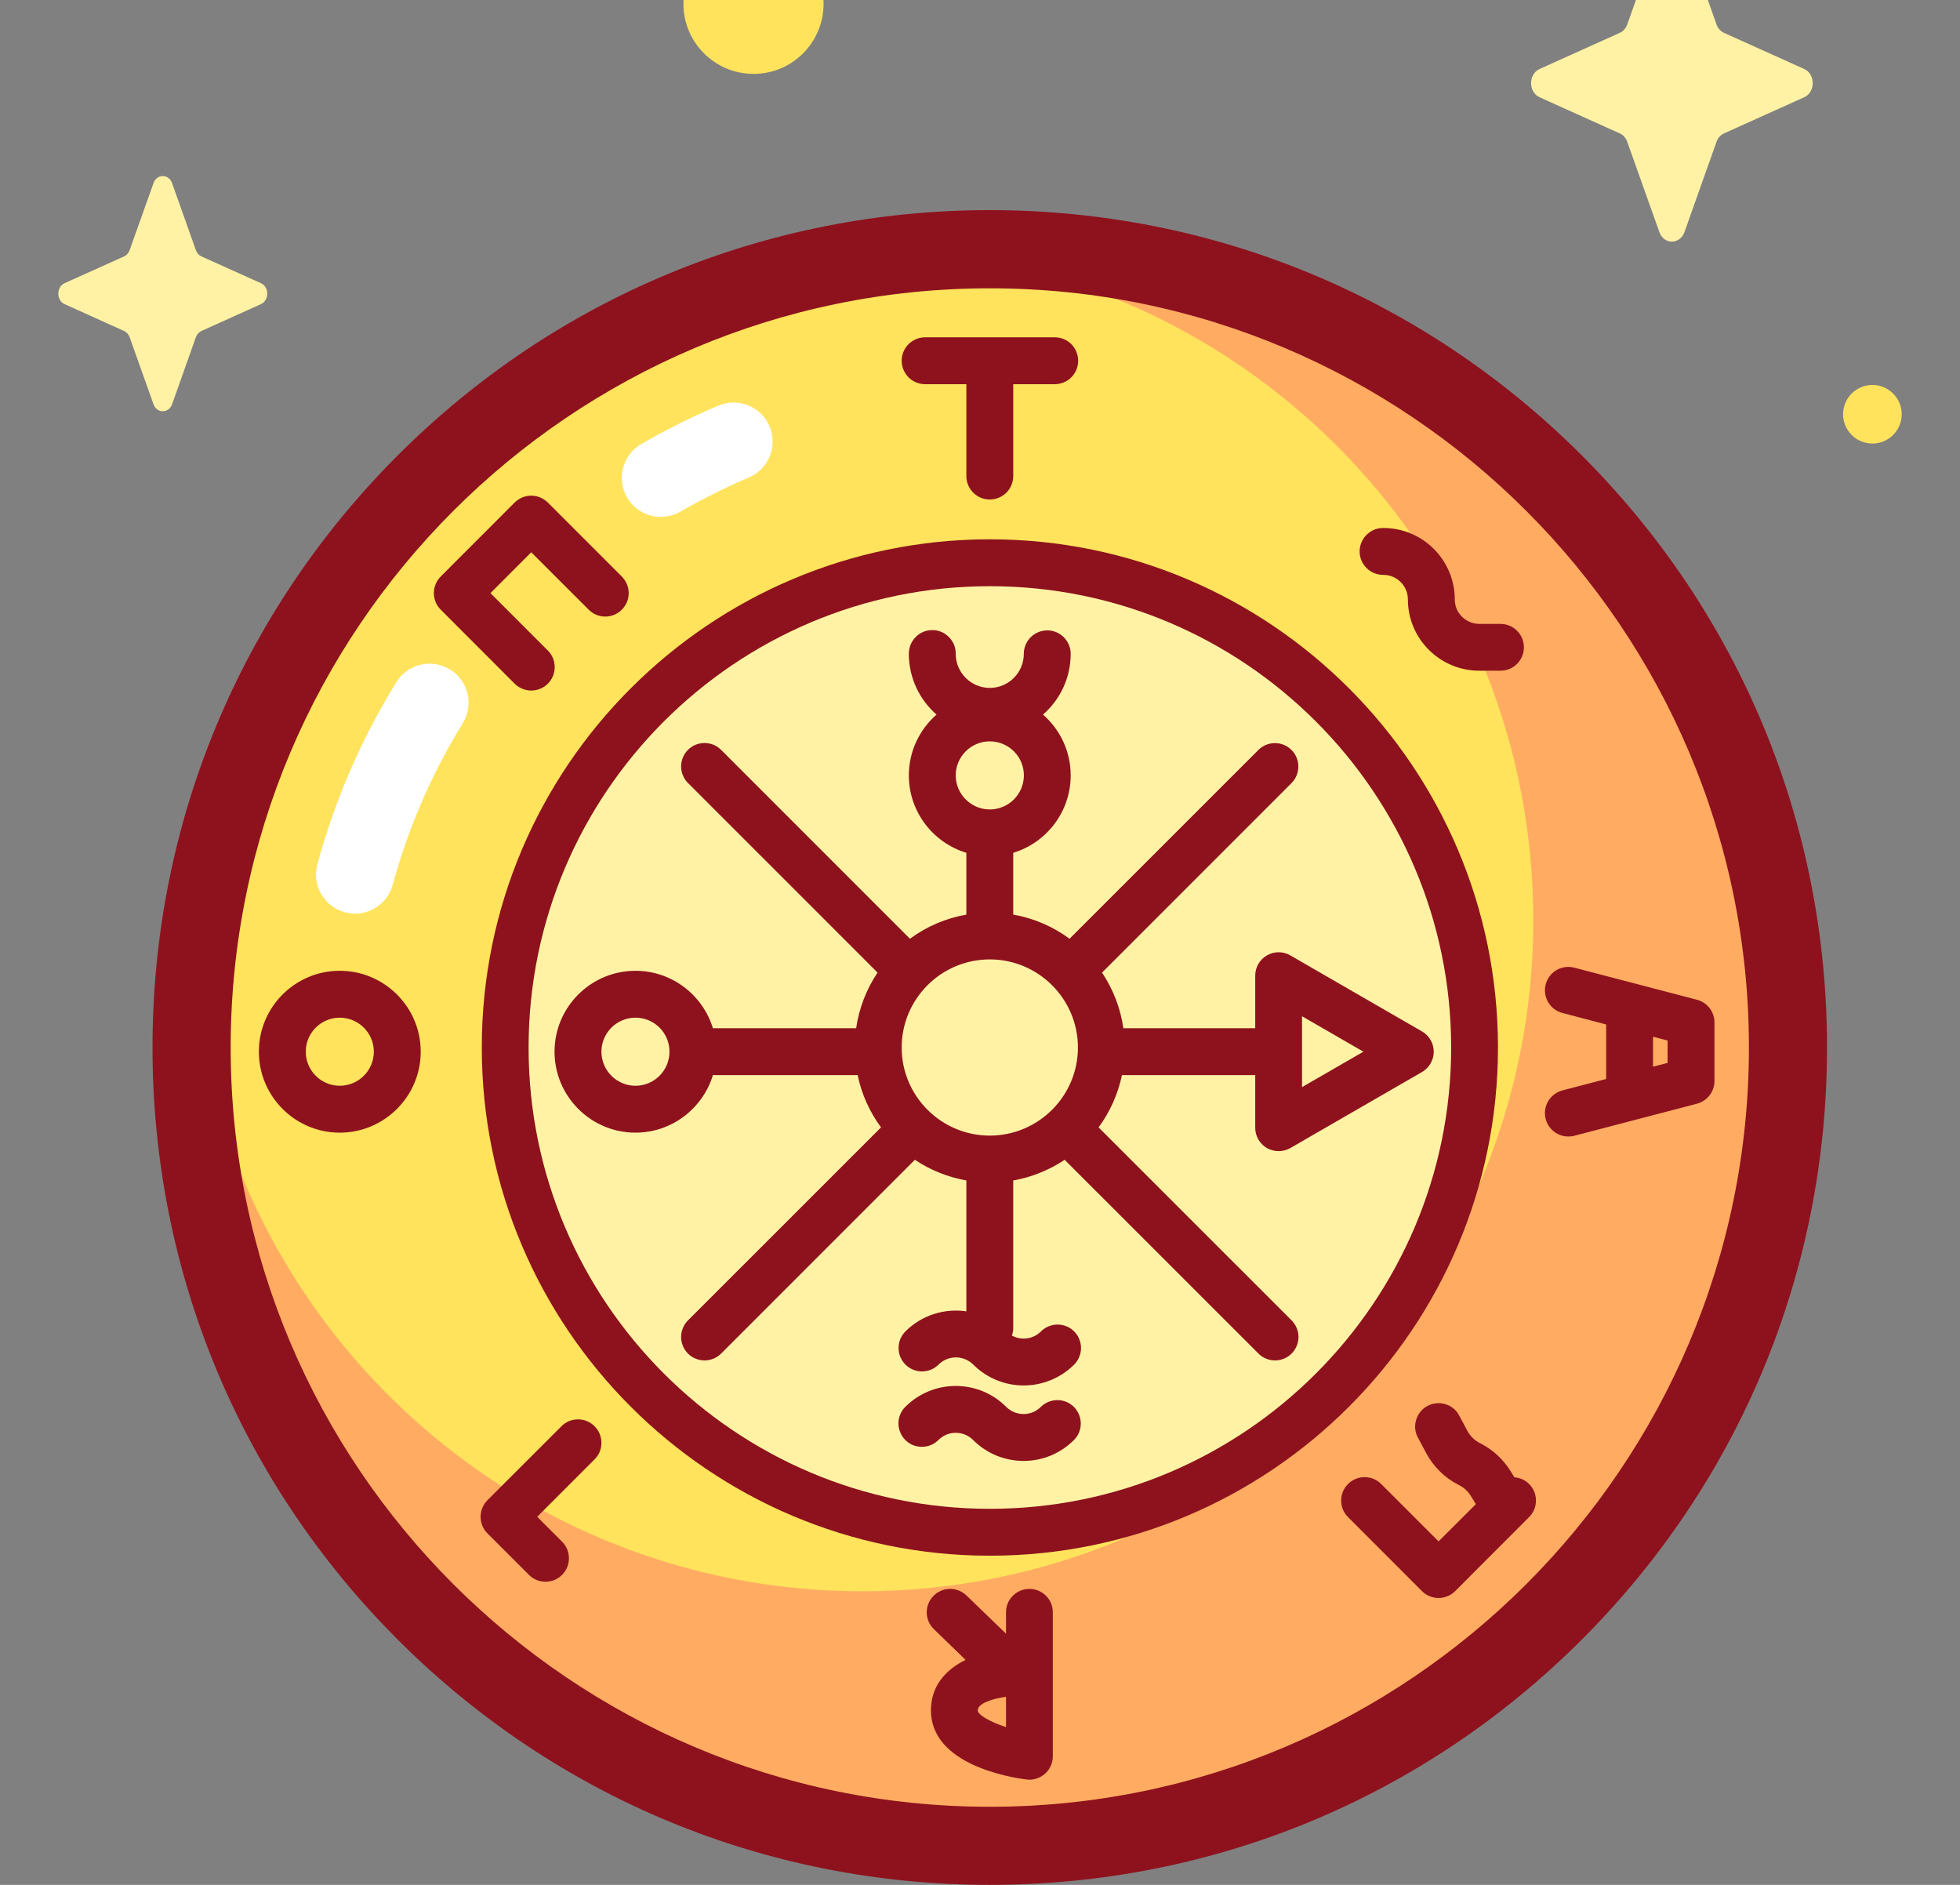 <svg width="26" height="25" viewBox="0 0 26 25" fill="none" xmlns="http://www.w3.org/2000/svg">
<rect x="0" y="0" width="26" height="25" fill="#808080" stroke="none"/>
<path d="M22.678 14.433C22.678 19.243 17.582 23.502 13.417 23.502C7.57 23.502 3.773 20.323 2.672 14.672C2.672 14.485 2.546 13.52 2.555 13.336C2.834 7.978 7.095 3.674 12.434 3.328C12.664 3.313 13.471 3.392 13.704 3.392C19.28 4.047 22.678 8.585 22.678 14.433Z" fill="#FFE35C"/>
<path d="M13.127 3.306C12.83 3.306 12.537 3.319 12.246 3.342C16.783 3.75 20.34 7.562 20.34 12.206C20.34 17.121 16.355 21.106 11.439 21.106C6.796 21.106 2.984 17.55 2.576 13.013C2.551 13.306 2.539 13.6 2.539 13.894C2.539 19.741 7.279 24.482 13.127 24.482C18.975 24.482 23.715 19.741 23.715 13.894C23.715 8.046 18.975 3.306 13.127 3.306Z" fill="#FFAC62"/>
<path d="M17.674 18.44C20.185 15.929 20.185 11.858 17.674 9.347C15.163 6.836 11.092 6.836 8.581 9.347C6.071 11.858 6.071 15.929 8.581 18.44C11.092 20.951 15.163 20.951 17.674 18.44Z" fill="#FFF2A5"/>
<path d="M14.588 14.129C14.719 13.322 14.171 12.562 13.364 12.431C12.557 12.301 11.797 12.849 11.666 13.656C11.536 14.462 12.084 15.222 12.891 15.353C13.697 15.483 14.457 14.935 14.588 14.129Z" fill="#FFF2A5"/>
<path d="M12.819 15.657V17.393C12.533 17.351 12.231 17.439 12.011 17.659C11.982 17.688 11.959 17.722 11.943 17.76C11.928 17.798 11.92 17.838 11.92 17.879C11.92 17.92 11.928 17.96 11.943 17.998C11.959 18.036 11.982 18.07 12.011 18.099C12.04 18.128 12.074 18.151 12.112 18.166C12.149 18.182 12.19 18.19 12.231 18.19C12.271 18.19 12.312 18.182 12.35 18.166C12.387 18.151 12.422 18.128 12.45 18.099C12.511 18.038 12.594 18.004 12.68 18.004C12.766 18.004 12.849 18.038 12.91 18.099C13.095 18.283 13.337 18.376 13.579 18.376C13.822 18.376 14.064 18.283 14.249 18.099C14.278 18.07 14.301 18.036 14.316 17.998C14.332 17.96 14.34 17.92 14.34 17.879C14.34 17.838 14.332 17.798 14.316 17.76C14.301 17.722 14.278 17.688 14.249 17.659C14.22 17.63 14.186 17.607 14.148 17.592C14.11 17.576 14.07 17.568 14.029 17.568C13.988 17.568 13.948 17.576 13.91 17.592C13.872 17.607 13.838 17.63 13.809 17.659C13.705 17.764 13.546 17.782 13.423 17.714C13.435 17.681 13.441 17.646 13.441 17.611V15.657C13.685 15.614 13.917 15.52 14.123 15.383L16.694 17.953C16.723 17.982 16.757 18.005 16.795 18.02C16.832 18.036 16.873 18.044 16.914 18.044C16.955 18.044 16.995 18.036 17.033 18.02C17.07 18.005 17.105 17.982 17.134 17.953C17.162 17.924 17.185 17.89 17.201 17.852C17.217 17.814 17.225 17.774 17.225 17.733C17.225 17.692 17.217 17.652 17.201 17.614C17.185 17.576 17.162 17.542 17.134 17.513L14.573 14.953C14.725 14.747 14.83 14.511 14.883 14.26H16.651V14.958C16.651 15.012 16.665 15.066 16.692 15.113C16.72 15.16 16.759 15.2 16.806 15.227C16.853 15.254 16.907 15.268 16.962 15.268C17.016 15.268 17.07 15.254 17.117 15.227L18.863 14.219C18.911 14.191 18.95 14.152 18.977 14.105C19.005 14.057 19.019 14.004 19.019 13.949C19.019 13.895 19.005 13.841 18.977 13.794C18.95 13.747 18.911 13.707 18.863 13.68L17.117 12.672C17.07 12.644 17.016 12.63 16.961 12.63C16.907 12.63 16.853 12.644 16.806 12.672C16.759 12.699 16.72 12.738 16.692 12.786C16.665 12.833 16.651 12.886 16.651 12.941V13.638H14.902C14.864 13.374 14.767 13.122 14.619 12.9L17.134 10.385C17.191 10.327 17.223 10.248 17.223 10.166C17.223 10.084 17.19 10.005 17.132 9.947C17.074 9.889 16.995 9.856 16.913 9.856C16.831 9.856 16.752 9.888 16.694 9.946L14.188 12.451C13.967 12.288 13.711 12.178 13.441 12.131V11.311C13.881 11.178 14.203 10.768 14.203 10.284C14.203 9.963 14.061 9.675 13.836 9.478C14.061 9.281 14.203 8.993 14.203 8.672C14.203 8.59 14.17 8.51 14.112 8.452C14.054 8.394 13.975 8.361 13.892 8.361C13.81 8.361 13.731 8.394 13.672 8.452C13.614 8.51 13.581 8.59 13.581 8.672C13.581 8.921 13.379 9.124 13.13 9.124C12.881 9.124 12.678 8.921 12.678 8.672C12.679 8.631 12.671 8.59 12.656 8.552C12.64 8.514 12.617 8.479 12.588 8.45C12.559 8.42 12.525 8.397 12.487 8.381C12.449 8.365 12.408 8.357 12.367 8.357C12.326 8.357 12.285 8.365 12.247 8.381C12.209 8.397 12.175 8.42 12.146 8.45C12.117 8.479 12.094 8.514 12.079 8.552C12.063 8.59 12.056 8.631 12.056 8.672C12.056 8.993 12.199 9.281 12.423 9.478C12.199 9.675 12.056 9.963 12.056 10.284C12.056 10.768 12.378 11.178 12.819 11.311V12.131C12.548 12.178 12.292 12.288 12.071 12.451L9.566 9.946C9.537 9.917 9.503 9.894 9.465 9.878C9.427 9.863 9.387 9.855 9.346 9.855C9.305 9.855 9.265 9.863 9.227 9.878C9.189 9.894 9.155 9.917 9.126 9.946C9.097 9.975 9.074 10.009 9.059 10.046C9.043 10.084 9.035 10.125 9.035 10.165C9.035 10.206 9.043 10.247 9.059 10.284C9.074 10.322 9.097 10.357 9.126 10.385L11.641 12.9C11.492 13.122 11.395 13.374 11.357 13.638H9.457C9.323 13.198 8.913 12.876 8.43 12.876C7.838 12.876 7.356 13.357 7.356 13.949C7.356 14.541 7.838 15.023 8.43 15.023C8.913 15.023 9.323 14.701 9.457 14.26H11.377C11.429 14.511 11.535 14.747 11.687 14.953L9.126 17.513C9.097 17.542 9.074 17.576 9.059 17.614C9.043 17.652 9.035 17.692 9.035 17.733C9.035 17.774 9.043 17.814 9.059 17.852C9.074 17.89 9.097 17.924 9.126 17.953C9.155 17.982 9.189 18.005 9.227 18.02C9.265 18.036 9.305 18.044 9.346 18.044C9.387 18.044 9.427 18.036 9.465 18.02C9.503 18.005 9.537 17.982 9.566 17.953L12.136 15.383C12.342 15.52 12.575 15.614 12.819 15.657ZM17.272 13.479L18.086 13.949L17.272 14.419V13.479ZM12.678 10.284C12.678 10.035 12.881 9.833 13.13 9.833C13.379 9.833 13.582 10.035 13.582 10.284C13.582 10.533 13.379 10.736 13.13 10.736C12.881 10.736 12.678 10.533 12.678 10.284ZM13.13 12.725C13.774 12.725 14.299 13.249 14.299 13.894C14.299 14.538 13.774 15.062 13.13 15.062C12.485 15.062 11.961 14.538 11.961 13.894C11.961 13.249 12.485 12.725 13.13 12.725ZM8.43 14.401C8.181 14.401 7.978 14.198 7.978 13.949C7.978 13.7 8.181 13.498 8.43 13.498C8.679 13.498 8.881 13.7 8.881 13.949C8.881 14.198 8.679 14.401 8.43 14.401ZM12.272 5.096H12.819V6.314C12.819 6.397 12.852 6.476 12.91 6.534C12.968 6.593 13.047 6.625 13.13 6.625C13.212 6.625 13.291 6.593 13.35 6.534C13.408 6.476 13.441 6.397 13.441 6.314V5.096H13.988C14.029 5.096 14.069 5.088 14.108 5.073C14.146 5.058 14.181 5.035 14.21 5.006C14.239 4.977 14.262 4.943 14.278 4.905C14.294 4.867 14.302 4.826 14.302 4.785C14.302 4.744 14.294 4.703 14.278 4.665C14.262 4.627 14.239 4.592 14.21 4.563C14.181 4.535 14.146 4.512 14.108 4.496C14.069 4.481 14.029 4.473 13.988 4.474H12.272C12.19 4.474 12.111 4.507 12.052 4.565C11.994 4.623 11.961 4.702 11.961 4.785C11.961 4.867 11.994 4.946 12.052 5.005C12.111 5.063 12.19 5.096 12.272 5.096ZM4.507 12.876C3.915 12.876 3.434 13.357 3.434 13.949C3.434 14.541 3.915 15.023 4.507 15.023C5.099 15.023 5.581 14.541 5.581 13.949C5.581 13.357 5.099 12.876 4.507 12.876ZM4.507 14.401C4.258 14.401 4.056 14.198 4.056 13.949C4.056 13.7 4.258 13.498 4.507 13.498C4.756 13.498 4.959 13.7 4.959 13.949C4.959 14.198 4.756 14.401 4.507 14.401ZM22.511 13.26L20.881 12.834C20.802 12.814 20.717 12.826 20.647 12.867C20.576 12.909 20.525 12.977 20.504 13.056C20.483 13.136 20.495 13.22 20.536 13.291C20.577 13.362 20.645 13.414 20.724 13.435L21.306 13.588V14.311L20.724 14.463C20.645 14.485 20.577 14.537 20.536 14.607C20.495 14.678 20.483 14.763 20.504 14.842C20.525 14.922 20.576 14.989 20.647 15.031C20.717 15.073 20.802 15.085 20.881 15.065L22.511 14.639C22.577 14.621 22.636 14.582 22.678 14.528C22.72 14.473 22.743 14.407 22.743 14.338V13.561C22.743 13.419 22.647 13.296 22.511 13.26ZM22.121 14.098L21.928 14.148V13.75L22.121 13.801V14.098ZM13.655 21.074C13.573 21.074 13.494 21.107 13.436 21.165C13.377 21.223 13.345 21.302 13.345 21.385V21.668L12.82 21.161C12.791 21.133 12.756 21.111 12.718 21.096C12.68 21.081 12.64 21.073 12.599 21.074C12.558 21.075 12.518 21.083 12.48 21.1C12.443 21.116 12.409 21.139 12.381 21.169C12.352 21.198 12.33 21.233 12.315 21.271C12.3 21.309 12.293 21.349 12.293 21.39C12.294 21.431 12.303 21.471 12.319 21.509C12.335 21.546 12.359 21.58 12.388 21.608L12.809 22.016C12.543 22.145 12.349 22.365 12.349 22.685C12.349 23.407 13.405 23.576 13.617 23.602C13.661 23.608 13.705 23.604 13.747 23.591C13.789 23.578 13.828 23.556 13.861 23.527C13.894 23.498 13.921 23.462 13.939 23.422C13.957 23.382 13.966 23.338 13.966 23.294V21.385C13.966 21.302 13.934 21.223 13.875 21.165C13.817 21.107 13.738 21.074 13.655 21.074ZM13.345 22.907C13.13 22.837 12.97 22.744 12.97 22.685C12.97 22.59 13.18 22.527 13.345 22.506V22.907ZM7.047 9.159C7.088 9.159 7.129 9.151 7.166 9.135C7.204 9.12 7.238 9.097 7.267 9.068C7.296 9.039 7.319 9.005 7.335 8.967C7.35 8.929 7.358 8.889 7.358 8.848C7.358 8.807 7.35 8.767 7.335 8.729C7.319 8.691 7.296 8.657 7.267 8.628L6.506 7.867L7.047 7.325L7.809 8.086C7.838 8.115 7.872 8.138 7.91 8.154C7.947 8.17 7.988 8.178 8.029 8.178C8.07 8.178 8.11 8.17 8.148 8.154C8.185 8.138 8.22 8.115 8.249 8.086C8.277 8.058 8.3 8.023 8.316 7.986C8.332 7.948 8.34 7.907 8.34 7.867C8.34 7.826 8.332 7.785 8.316 7.748C8.3 7.71 8.277 7.676 8.249 7.647L7.267 6.665C7.238 6.637 7.204 6.614 7.166 6.598C7.129 6.582 7.088 6.574 7.047 6.574C7.006 6.574 6.966 6.582 6.928 6.598C6.891 6.614 6.856 6.637 6.827 6.665L5.846 7.647C5.817 7.676 5.794 7.71 5.779 7.748C5.763 7.785 5.755 7.826 5.755 7.867C5.755 7.907 5.763 7.948 5.779 7.986C5.794 8.023 5.817 8.058 5.846 8.086L6.827 9.068C6.856 9.097 6.891 9.12 6.928 9.135C6.966 9.151 7.006 9.159 7.047 9.159ZM20.089 19.594L20.038 19.512C19.94 19.353 19.799 19.224 19.632 19.141C19.561 19.105 19.503 19.048 19.465 18.978L19.357 18.775C19.338 18.739 19.312 18.707 19.281 18.681C19.249 18.655 19.213 18.636 19.174 18.624C19.135 18.612 19.094 18.608 19.053 18.612C19.012 18.616 18.973 18.628 18.937 18.647C18.901 18.666 18.869 18.692 18.843 18.724C18.817 18.755 18.797 18.791 18.786 18.831C18.774 18.869 18.77 18.91 18.773 18.951C18.777 18.992 18.789 19.031 18.809 19.067L18.917 19.27C19.014 19.453 19.165 19.602 19.35 19.695L19.355 19.698C19.419 19.73 19.472 19.779 19.509 19.839L19.578 19.95L19.083 20.444L18.322 19.683C18.293 19.654 18.258 19.631 18.221 19.615C18.183 19.6 18.142 19.592 18.102 19.592C18.061 19.592 18.02 19.6 17.983 19.615C17.945 19.631 17.911 19.654 17.882 19.683C17.853 19.712 17.83 19.746 17.814 19.784C17.799 19.821 17.791 19.862 17.791 19.902C17.791 19.943 17.799 19.984 17.814 20.021C17.83 20.059 17.853 20.093 17.882 20.122L18.863 21.104C18.892 21.133 18.926 21.156 18.964 21.171C19.002 21.187 19.042 21.195 19.083 21.195C19.124 21.195 19.164 21.187 19.202 21.171C19.24 21.156 19.274 21.133 19.303 21.104L20.284 20.122C20.313 20.093 20.336 20.059 20.352 20.021C20.367 19.984 20.375 19.943 20.375 19.902C20.375 19.862 20.367 19.821 20.352 19.784C20.336 19.746 20.313 19.712 20.284 19.683C20.23 19.628 20.16 19.6 20.089 19.594ZM18.351 7.625C18.53 7.625 18.676 7.771 18.676 7.95C18.676 8.472 19.101 8.896 19.623 8.896H19.908C19.99 8.895 20.068 8.862 20.125 8.804C20.183 8.746 20.215 8.667 20.215 8.586C20.215 8.504 20.183 8.425 20.125 8.367C20.068 8.309 19.99 8.276 19.908 8.275H19.623C19.537 8.275 19.454 8.24 19.393 8.179C19.332 8.118 19.298 8.036 19.298 7.95C19.298 7.428 18.873 7.003 18.351 7.003C18.31 7.002 18.269 7.01 18.231 7.025C18.193 7.041 18.158 7.064 18.129 7.093C18.099 7.121 18.076 7.156 18.06 7.194C18.044 7.232 18.036 7.273 18.036 7.314C18.036 7.355 18.044 7.396 18.06 7.434C18.076 7.472 18.099 7.506 18.129 7.535C18.158 7.564 18.193 7.587 18.231 7.602C18.269 7.618 18.31 7.625 18.351 7.625ZM7.448 18.917L6.466 19.898C6.437 19.927 6.414 19.961 6.399 19.999C6.383 20.037 6.375 20.077 6.375 20.118C6.375 20.159 6.383 20.199 6.399 20.237C6.414 20.275 6.437 20.309 6.466 20.338L7.017 20.888C7.045 20.917 7.08 20.94 7.117 20.956C7.155 20.971 7.196 20.979 7.236 20.979C7.277 20.979 7.318 20.971 7.355 20.956C7.393 20.94 7.427 20.917 7.456 20.888C7.485 20.859 7.508 20.825 7.524 20.787C7.539 20.75 7.547 20.709 7.547 20.668C7.547 20.628 7.539 20.587 7.524 20.549C7.508 20.512 7.485 20.477 7.456 20.448L7.126 20.118L7.887 19.356C7.916 19.328 7.939 19.293 7.955 19.256C7.97 19.218 7.978 19.177 7.978 19.137C7.978 19.096 7.97 19.055 7.955 19.018C7.939 18.98 7.916 18.946 7.887 18.917C7.858 18.888 7.824 18.865 7.786 18.849C7.749 18.834 7.708 18.826 7.667 18.826C7.627 18.826 7.586 18.834 7.548 18.849C7.511 18.865 7.476 18.888 7.448 18.917Z" fill="#8E121E"/>
<path d="M14.247 19.099C14.305 19.041 14.337 18.962 14.337 18.88C14.336 18.798 14.304 18.719 14.246 18.661C14.188 18.603 14.109 18.57 14.027 18.57C13.945 18.57 13.866 18.602 13.807 18.66C13.746 18.721 13.665 18.755 13.578 18.755C13.491 18.755 13.409 18.721 13.348 18.66C12.979 18.29 12.378 18.29 12.009 18.66C11.98 18.688 11.957 18.723 11.942 18.76C11.926 18.798 11.918 18.838 11.918 18.879C11.918 18.92 11.926 18.961 11.942 18.998C11.957 19.036 11.98 19.07 12.009 19.099C12.038 19.128 12.072 19.151 12.11 19.167C12.148 19.182 12.188 19.19 12.229 19.19C12.27 19.19 12.31 19.182 12.348 19.167C12.386 19.151 12.42 19.128 12.449 19.099C12.51 19.038 12.592 19.004 12.678 19.004C12.765 19.004 12.847 19.038 12.908 19.099C12.996 19.187 13.1 19.257 13.215 19.305C13.33 19.352 13.453 19.377 13.578 19.377C13.831 19.377 14.068 19.278 14.247 19.099Z" fill="#8E121E"/>
<path d="M19.871 13.894C19.871 10.177 16.848 7.153 13.131 7.153C9.414 7.153 6.391 10.177 6.391 13.894C6.391 17.61 9.414 20.634 13.131 20.634C16.848 20.634 19.871 17.61 19.871 13.894ZM7.012 13.894C7.012 10.52 9.757 7.775 13.131 7.775C16.505 7.775 19.25 10.52 19.25 13.894C19.25 17.267 16.505 20.012 13.131 20.012C9.757 20.012 7.012 17.267 7.012 13.894Z" fill="#8E121E"/>
<path d="M20.983 6.04C18.885 3.943 16.096 2.787 13.13 2.787C10.163 2.787 7.374 3.943 5.276 6.04C3.179 8.138 2.023 10.927 2.023 13.894C2.023 16.86 3.179 19.649 5.276 21.747C7.374 23.845 10.163 25 13.13 25C16.096 25 18.885 23.845 20.983 21.747C23.081 19.649 24.236 16.86 24.236 13.894C24.236 10.927 23.081 8.138 20.983 6.04ZM13.13 23.964C7.577 23.964 3.06 19.446 3.06 13.894C3.06 8.341 7.577 3.824 13.13 3.824C18.682 3.824 23.2 8.341 23.2 13.894C23.2 19.446 18.682 23.964 13.13 23.964Z" fill="#8E121E"/>
<path d="M8.767 6.856C8.676 6.856 8.586 6.832 8.508 6.787C8.429 6.742 8.363 6.676 8.318 6.597C8.174 6.35 8.259 6.033 8.507 5.889C8.837 5.699 9.178 5.528 9.529 5.38C9.793 5.268 10.097 5.391 10.209 5.655C10.32 5.918 10.197 6.223 9.933 6.334C9.622 6.466 9.319 6.617 9.026 6.786C8.947 6.832 8.858 6.856 8.767 6.856ZM4.71 12.118C4.665 12.118 4.619 12.112 4.574 12.1C4.298 12.025 4.135 11.74 4.21 11.464C4.441 10.613 4.794 9.799 5.257 9.049C5.407 8.805 5.727 8.73 5.97 8.88C6.214 9.03 6.289 9.349 6.139 9.593C5.728 10.259 5.415 10.981 5.21 11.736C5.147 11.966 4.938 12.118 4.71 12.118Z" fill="white"/>
<path d="M22.012 -0.873L21.586 0.324C21.568 0.375 21.532 0.416 21.486 0.436L20.423 0.915C20.273 0.983 20.273 1.222 20.423 1.29L21.486 1.769C21.532 1.789 21.568 1.83 21.586 1.881L22.012 3.078C22.072 3.247 22.284 3.247 22.345 3.078L22.77 1.881C22.788 1.83 22.824 1.789 22.87 1.769L23.933 1.29C24.084 1.222 24.084 0.983 23.933 0.915L22.87 0.436C22.824 0.416 22.788 0.375 22.77 0.324L22.345 -0.873C22.284 -1.042 22.072 -1.042 22.012 -0.873ZM2.036 2.43L1.72 3.317C1.706 3.356 1.68 3.386 1.646 3.401L0.857 3.756C0.746 3.806 0.746 3.984 0.857 4.034L1.646 4.39C1.68 4.405 1.706 4.435 1.72 4.473L2.036 5.361C2.08 5.486 2.238 5.486 2.283 5.361L2.598 4.473C2.612 4.435 2.639 4.405 2.672 4.39L3.461 4.034C3.573 3.984 3.573 3.806 3.461 3.756L2.672 3.401C2.639 3.386 2.612 3.356 2.598 3.317L2.283 2.43C2.238 2.304 2.08 2.304 2.036 2.43Z" fill="#FFF2A5"/>
<path d="M9.066 0.051C9.066 0.564 9.483 0.98 9.996 0.98C10.509 0.98 10.925 0.564 10.925 0.051C10.925 -0.463 10.509 -0.879 9.996 -0.879C9.483 -0.879 9.066 -0.463 9.066 0.051Z" fill="#FFE35C"/>
<path d="M24.838 5.883C25.052 5.883 25.227 5.709 25.227 5.494C25.227 5.28 25.052 5.106 24.838 5.106C24.623 5.106 24.449 5.28 24.449 5.494C24.449 5.709 24.623 5.883 24.838 5.883Z" fill="#FFE35C"/>
</svg>
